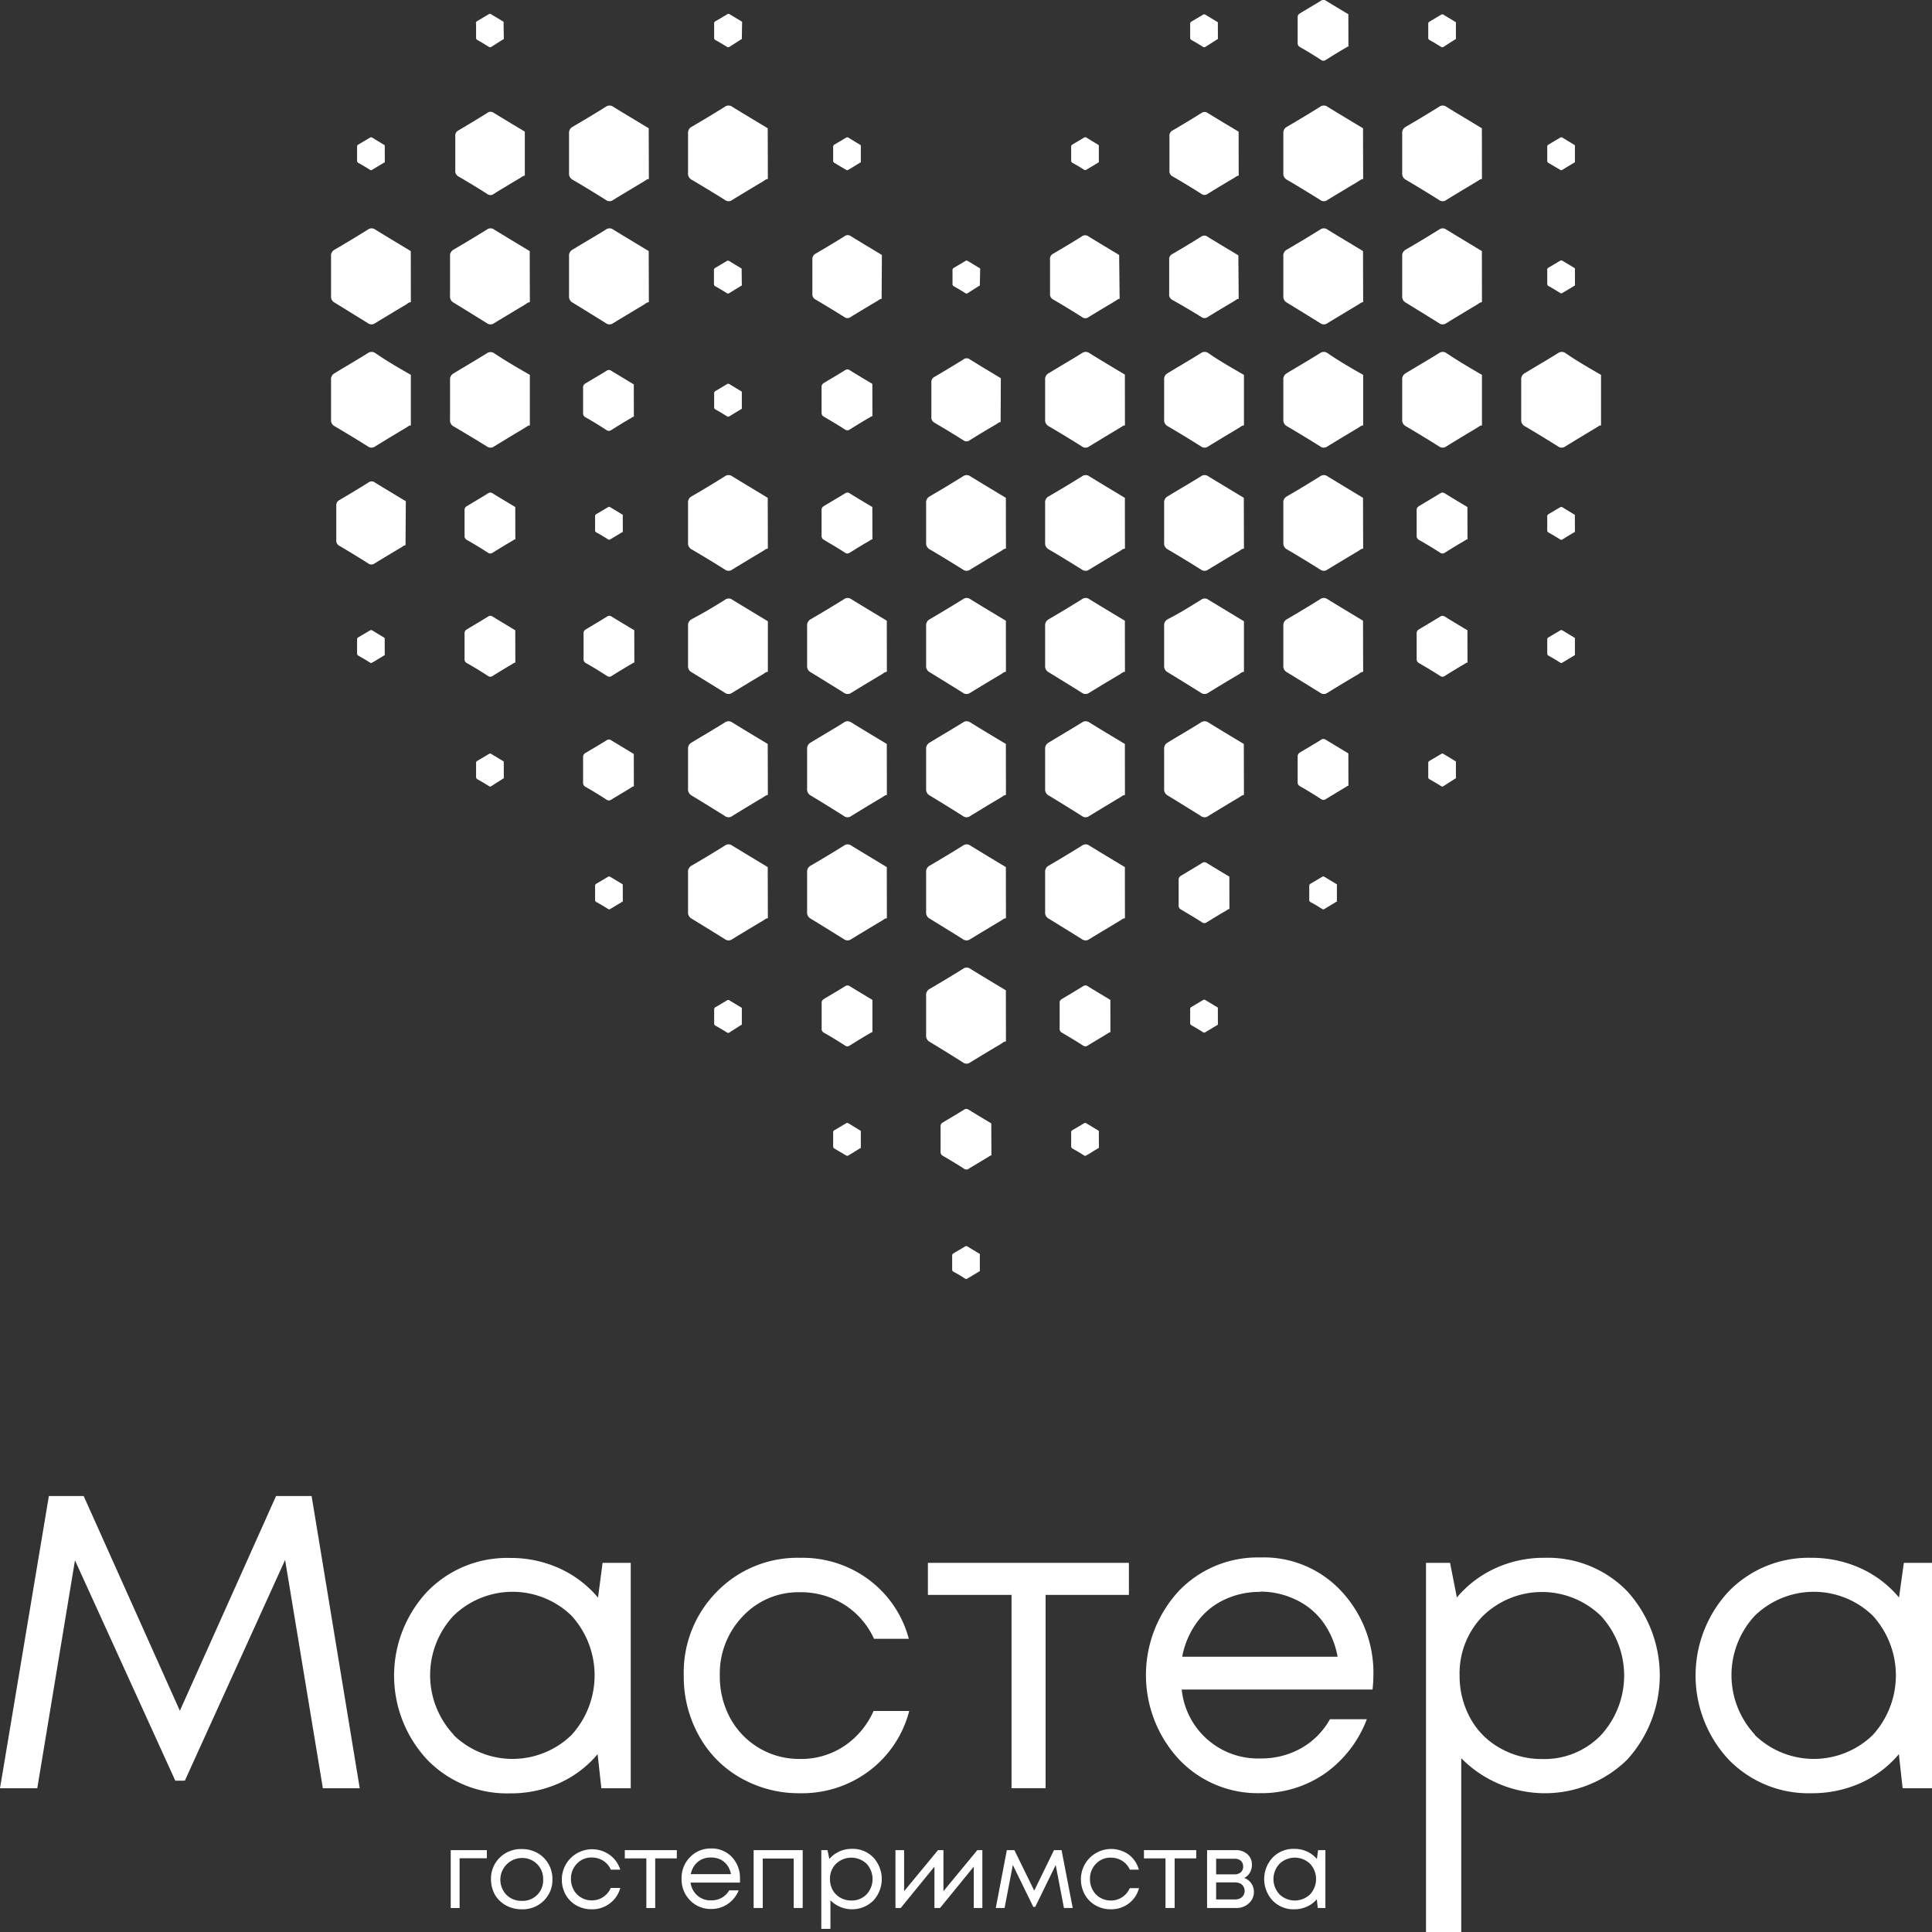 <?xml version="1.0" encoding="UTF-8"?> <svg xmlns="http://www.w3.org/2000/svg" viewBox="0 0 283.46 283.46"><rect x="0" y="0" width="283.46" height="283.46" fill="#333333" stroke="none"/> <defs> <style>.cls-1{fill:#fff;}</style> </defs> <g id="Layer_2" data-name="Layer 2"> <g id="Слой_1" data-name="Слой 1"> <path class="cls-1" d="M56.46,23.83c-.11,0-.17.07-.25.12-.53.31-1.05.62-1.57.95a.31.31,0,0,1-.38,0c-.55-.35-1.12-.69-1.68-1a.34.34,0,0,1-.19-.34c0-.67,0-1.34,0-2a.33.33,0,0,1,.18-.35c.57-.33,1.13-.67,1.69-1a.31.31,0,0,1,.38,0l1.81,1.1Z"></path> <path class="cls-1" d="M60.28,44.34c-.3,0-.49.21-.71.35-1.52.9-3,1.8-4.52,2.72a.9.9,0,0,1-1.09,0c-1.6-1-3.22-2-4.85-3a1,1,0,0,1-.54-1c0-1.93,0-3.86,0-5.79a1,1,0,0,1,.54-1q2.45-1.43,4.86-2.93a.9.9,0,0,1,1.1,0c1.72,1.06,3.46,2.1,5.2,3.15Z"></path> <path class="cls-1" d="M60.28,62.42c-.3,0-.49.21-.71.34-1.52.9-3,1.8-4.52,2.73a.88.88,0,0,1-1.09,0q-2.4-1.51-4.85-2.95a1,1,0,0,1-.54-1c0-1.93,0-3.86,0-5.79a1,1,0,0,1,.54-1c1.63-1,3.25-1.93,4.86-2.94a.93.93,0,0,1,1.1,0C56.8,53,58.54,54,60.28,55Z"></path> <path class="cls-1" d="M59.5,80c-.25,0-.42.19-.61.3-1.31.78-2.62,1.56-3.92,2.36a.77.77,0,0,1-.95,0c-1.39-.88-2.79-1.73-4.21-2.57a.85.85,0,0,1-.47-.86c0-1.67,0-3.35,0-5a.87.87,0,0,1,.47-.87c1.42-.83,2.82-1.68,4.22-2.55a.78.78,0,0,1,1,0c1.5.92,3,1.82,4.51,2.73Z"></path> <path class="cls-1" d="M56.45,96.14c-.1,0-.16.07-.24.12l-1.57.94a.3.3,0,0,1-.38,0c-.55-.35-1.12-.69-1.68-1a.35.35,0,0,1-.19-.35c0-.67,0-1.34,0-2a.32.32,0,0,1,.18-.34c.57-.33,1.13-.67,1.69-1a.31.31,0,0,1,.38,0l1.8,1.09Z"></path> <path class="cls-1" d="M73.92,5.76c-.11,0-.17.07-.25.11l-1.57,1a.31.31,0,0,1-.38,0c-.55-.35-1.12-.69-1.68-1a.36.36,0,0,1-.19-.35c0-.67,0-1.34,0-2A.34.34,0,0,1,70,3.1c.57-.33,1.13-.67,1.69-1a.3.3,0,0,1,.38,0l1.81,1.09Z"></path> <path class="cls-1" d="M77,25.78c-.26,0-.43.18-.62.29-1.31.78-2.62,1.56-3.92,2.37a.78.78,0,0,1-1,0c-1.38-.88-2.79-1.73-4.21-2.56A.88.88,0,0,1,66.8,25c0-1.67,0-3.35,0-5a.85.85,0,0,1,.46-.87c1.42-.83,2.82-1.68,4.22-2.55a.78.78,0,0,1,1,0c1.5.92,3,1.82,4.52,2.73Z"></path> <path class="cls-1" d="M77.74,44.34c-.29,0-.49.21-.71.35-1.51.9-3,1.8-4.52,2.72a.9.9,0,0,1-1.09,0c-1.6-1-3.22-2-4.85-3a1,1,0,0,1-.54-1c0-1.93,0-3.86,0-5.79a1,1,0,0,1,.53-1q2.44-1.43,4.86-2.93a.9.9,0,0,1,1.1,0c1.72,1.06,3.46,2.1,5.2,3.15Z"></path> <path class="cls-1" d="M77.74,62.42c-.29,0-.49.21-.71.34-1.51.9-3,1.8-4.52,2.73a.88.88,0,0,1-1.09,0Q69,64,66.57,62.57a1,1,0,0,1-.54-1c0-1.93,0-3.86,0-5.79a1,1,0,0,1,.53-1c1.63-1,3.25-1.93,4.86-2.94a.93.93,0,0,1,1.1,0C74.26,53,76,54,77.74,55Z"></path> <path class="cls-1" d="M75.61,79.14c-.19,0-.31.13-.45.22-1,.57-1.92,1.14-2.88,1.73a.56.56,0,0,1-.69,0c-1-.64-2-1.26-3.09-1.87a.64.64,0,0,1-.34-.64c0-1.23,0-2.45,0-3.68a.61.61,0,0,1,.34-.64c1-.61,2.07-1.23,3.09-1.87a.58.58,0,0,1,.7,0c1.1.68,2.21,1.34,3.31,2Z"></path> <path class="cls-1" d="M75.61,97.22c-.19,0-.31.13-.45.21-1,.58-1.92,1.15-2.88,1.74a.56.56,0,0,1-.69,0c-1-.65-2-1.27-3.09-1.88a.63.63,0,0,1-.34-.63c0-1.23,0-2.46,0-3.69a.63.63,0,0,1,.34-.63c1-.61,2.07-1.23,3.09-1.87a.58.58,0,0,1,.7,0c1.1.68,2.21,1.34,3.31,2Z"></path> <path class="cls-1" d="M73.92,114.21c-.11,0-.17.08-.25.12l-1.57,1a.31.31,0,0,1-.38,0c-.55-.35-1.12-.69-1.68-1a.36.36,0,0,1-.19-.35c0-.67,0-1.34,0-2a.34.34,0,0,1,.18-.35c.57-.33,1.13-.67,1.69-1a.3.3,0,0,1,.38,0l1.81,1.09Z"></path> <path class="cls-1" d="M95.2,26.27c-.29,0-.49.21-.71.34-1.51.9-3,1.8-4.52,2.72a.87.87,0,0,1-1.09,0c-1.59-1-3.22-2-4.85-2.95a1,1,0,0,1-.54-1c0-1.93,0-3.86,0-5.78a1,1,0,0,1,.53-1c1.63-.95,3.26-1.93,4.86-2.93a.91.91,0,0,1,1.1,0c1.73,1.07,3.47,2.1,5.2,3.15Z"></path> <path class="cls-1" d="M95.2,44.34c-.29,0-.49.21-.71.35-1.51.9-3,1.8-4.52,2.72a.9.9,0,0,1-1.09,0c-1.59-1-3.22-2-4.85-3a1,1,0,0,1-.54-1c0-1.93,0-3.86,0-5.79a1,1,0,0,1,.53-1c1.63-1,3.26-1.93,4.86-2.93a.9.9,0,0,1,1.1,0c1.73,1.06,3.47,2.1,5.2,3.15Z"></path> <path class="cls-1" d="M93,61.14c-.18,0-.31.14-.45.22-1,.57-1.92,1.15-2.87,1.74a.58.58,0,0,1-.7,0c-1-.65-2-1.27-3.08-1.88a.63.63,0,0,1-.35-.63c0-1.23,0-2.46,0-3.69a.65.65,0,0,1,.34-.64c1-.6,2.07-1.22,3.1-1.86a.57.57,0,0,1,.69,0l3.31,2Z"></path> <path class="cls-1" d="M91.38,78.06c-.1,0-.17.07-.25.12l-1.57.94a.3.3,0,0,1-.37,0c-.56-.36-1.12-.69-1.69-1a.34.34,0,0,1-.19-.34c0-.67,0-1.34,0-2a.34.34,0,0,1,.18-.35c.57-.33,1.13-.67,1.69-1a.31.31,0,0,1,.38,0l1.81,1.1Z"></path> <path class="cls-1" d="M93.07,97.22c-.18,0-.31.13-.45.21-1,.58-1.92,1.15-2.87,1.74a.57.57,0,0,1-.7,0c-1-.65-2-1.27-3.09-1.88a.64.64,0,0,1-.34-.63c0-1.23,0-2.46,0-3.69a.63.63,0,0,1,.34-.63c1-.61,2.07-1.23,3.09-1.87a.58.58,0,0,1,.7,0c1.1.68,2.21,1.34,3.31,2Z"></path> <path class="cls-1" d="M93,115.37c-.18,0-.31.14-.45.22l-2.87,1.73a.57.57,0,0,1-.7,0c-1-.65-2-1.27-3.08-1.88a.63.63,0,0,1-.35-.63c0-1.23,0-2.46,0-3.69a.65.65,0,0,1,.34-.64c1-.6,2.07-1.22,3.1-1.86a.56.56,0,0,1,.69,0l3.31,2Z"></path> <path class="cls-1" d="M91.38,132.29c-.1,0-.17.07-.25.12l-1.57.94a.3.3,0,0,1-.37,0c-.56-.36-1.12-.7-1.69-1a.34.34,0,0,1-.19-.34c0-.67,0-1.34,0-2a.34.34,0,0,1,.18-.35c.57-.33,1.13-.67,1.69-1a.31.31,0,0,1,.38,0l1.81,1.09Z"></path> <path class="cls-1" d="M108.84,5.75c-.1,0-.17.08-.25.12l-1.56,1a.32.32,0,0,1-.38,0c-.56-.35-1.12-.69-1.69-1a.34.34,0,0,1-.18-.35q0-1,0-2A.36.36,0,0,1,105,3.1c.57-.33,1.14-.67,1.69-1a.31.31,0,0,1,.38,0l1.81,1.09Z"></path> <path class="cls-1" d="M112.66,26.27c-.29,0-.48.21-.71.34-1.51.9-3,1.8-4.51,2.72a.87.87,0,0,1-1.09,0c-1.6-1-3.23-2-4.86-2.95a1,1,0,0,1-.54-1c0-1.93,0-3.86,0-5.78a1,1,0,0,1,.53-1q2.46-1.43,4.86-2.93a.91.91,0,0,1,1.1,0c1.73,1.07,3.47,2.1,5.2,3.15Z"></path> <path class="cls-1" d="M108.84,41.91c-.1,0-.17.07-.25.12L107,43a.29.29,0,0,1-.37,0c-.56-.35-1.12-.69-1.69-1a.35.35,0,0,1-.19-.35c0-.67,0-1.34,0-2a.34.34,0,0,1,.18-.34c.57-.33,1.13-.67,1.69-1a.31.31,0,0,1,.38,0l1.81,1.09Z"></path> <path class="cls-1" d="M108.84,60c-.1,0-.17.08-.25.12l-1.56.95a.32.32,0,0,1-.38,0c-.56-.35-1.12-.69-1.69-1a.34.34,0,0,1-.18-.35q0-1,0-2a.35.35,0,0,1,.19-.35l1.68-1a.3.3,0,0,1,.38,0l1.81,1.09Z"></path> <path class="cls-1" d="M112.66,80.5c-.29,0-.48.21-.71.34-1.51.9-3,1.8-4.51,2.72a.89.89,0,0,1-1.09,0c-1.6-1-3.23-2-4.86-2.95a1,1,0,0,1-.54-1c0-1.93,0-3.86,0-5.79a1,1,0,0,1,.53-1q2.46-1.42,4.86-2.93a.91.91,0,0,1,1.1,0c1.73,1.06,3.47,2.1,5.2,3.15Z"></path> <path class="cls-1" d="M112.66,98.57c-.29,0-.48.21-.71.35-1.51.89-3,1.8-4.51,2.72a.9.9,0,0,1-1.09,0c-1.6-1-3.23-2-4.86-3a1,1,0,0,1-.54-1c0-1.93,0-3.86,0-5.79a1,1,0,0,1,.53-1Q104,89.51,106.36,88a.9.9,0,0,1,1.1,0c1.73,1.06,3.47,2.1,5.2,3.15Z"></path> <path class="cls-1" d="M112.66,116.65c-.29,0-.48.21-.71.34-1.51.9-3,1.8-4.51,2.73a.88.88,0,0,1-1.09,0c-1.6-1-3.23-2-4.86-3a1,1,0,0,1-.54-1c0-1.92,0-3.85,0-5.78a1,1,0,0,1,.53-1c1.64-1,3.26-1.93,4.86-2.94a.93.93,0,0,1,1.1,0c1.73,1.07,3.47,2.11,5.2,3.15Z"></path> <path class="cls-1" d="M112.66,134.73c-.29,0-.48.21-.71.34-1.51.9-3,1.8-4.51,2.72a.9.9,0,0,1-1.09,0c-1.6-1-3.23-2-4.86-3a1,1,0,0,1-.54-1c0-1.93,0-3.86,0-5.79a1,1,0,0,1,.53-1q2.46-1.43,4.86-2.93a.9.9,0,0,1,1.1,0c1.73,1.06,3.47,2.1,5.2,3.15Z"></path> <path class="cls-1" d="M108.84,150.36c-.1,0-.17.08-.25.12l-1.57,1a.3.3,0,0,1-.37,0c-.56-.35-1.12-.69-1.69-1a.34.34,0,0,1-.18-.35q0-1,0-2a.36.36,0,0,1,.18-.35c.57-.33,1.14-.67,1.69-1a.3.3,0,0,1,.38,0l1.81,1.09Z"></path> <path class="cls-1" d="M126.3,23.83a.42.42,0,0,0-.24.12c-.53.31-1,.63-1.57.95a.31.31,0,0,1-.38,0l-1.68-1a.34.34,0,0,1-.19-.34q0-1,0-2a.36.36,0,0,1,.19-.35c.57-.33,1.13-.67,1.69-1a.32.32,0,0,1,.38,0l1.8,1.1Z"></path> <path class="cls-1" d="M129.35,43.85c-.25,0-.42.18-.62.3-1.31.78-2.62,1.56-3.92,2.36a.76.76,0,0,1-.94,0c-1.39-.88-2.8-1.72-4.21-2.56a.85.85,0,0,1-.47-.86c0-1.68,0-3.35,0-5a.89.89,0,0,1,.46-.87q2.13-1.23,4.23-2.54a.78.78,0,0,1,1,0c1.5.92,3,1.82,4.51,2.73Z"></path> <path class="cls-1" d="M128,61.07c-.19,0-.31.13-.46.21-1,.57-1.92,1.15-2.87,1.74a.57.57,0,0,1-.69,0c-1-.65-2.06-1.27-3.09-1.88a.63.63,0,0,1-.35-.63c0-1.23,0-2.46,0-3.69a.63.63,0,0,1,.34-.63c1-.61,2.07-1.23,3.1-1.87a.59.59,0,0,1,.7,0c1.09.68,2.2,1.34,3.31,2Z"></path> <path class="cls-1" d="M128,79.14c-.19,0-.31.13-.46.22-1,.57-1.92,1.14-2.87,1.73a.57.57,0,0,1-.69,0c-1-.65-2.06-1.27-3.09-1.88a.64.64,0,0,1-.35-.64c0-1.22,0-2.45,0-3.68a.64.64,0,0,1,.34-.64c1-.61,2.07-1.23,3.1-1.86a.57.57,0,0,1,.7,0c1.09.68,2.2,1.34,3.31,2Z"></path> <path class="cls-1" d="M130.12,98.57c-.29,0-.48.21-.71.35-1.51.89-3,1.8-4.51,2.72a.9.9,0,0,1-1.09,0c-1.6-1-3.22-2-4.85-3a1,1,0,0,1-.54-1c0-1.93,0-3.86,0-5.79a1,1,0,0,1,.53-1q2.46-1.43,4.87-2.93a.89.89,0,0,1,1.09,0c1.73,1.06,3.47,2.1,5.2,3.15Z"></path> <path class="cls-1" d="M130.12,116.65c-.29,0-.48.21-.71.34-1.51.9-3,1.8-4.51,2.73a.88.88,0,0,1-1.09,0q-2.4-1.52-4.85-3a1,1,0,0,1-.54-1c0-1.92,0-3.85,0-5.78a1,1,0,0,1,.53-1c1.64-1,3.26-1.93,4.87-2.94a.91.91,0,0,1,1.09,0c1.73,1.07,3.47,2.11,5.2,3.15Z"></path> <path class="cls-1" d="M130.12,134.73c-.29,0-.48.21-.71.34-1.51.9-3,1.8-4.51,2.72a.9.9,0,0,1-1.09,0c-1.6-1-3.22-2-4.85-3a1,1,0,0,1-.54-1c0-1.93,0-3.86,0-5.79a1,1,0,0,1,.53-1q2.46-1.43,4.87-2.93a.89.89,0,0,1,1.09,0c1.73,1.06,3.47,2.1,5.2,3.15Z"></path> <path class="cls-1" d="M128,151.45c-.19,0-.31.13-.46.21-1,.58-1.92,1.15-2.87,1.74a.56.56,0,0,1-.69,0c-1-.65-2-1.27-3.09-1.88a.61.61,0,0,1-.34-.63c0-1.23,0-2.46,0-3.69a.63.63,0,0,1,.34-.63c1-.61,2.08-1.23,3.1-1.87a.59.59,0,0,1,.7,0c1.1.68,2.2,1.34,3.31,2Z"></path> <path class="cls-1" d="M126.3,168.44a.42.42,0,0,0-.24.12c-.53.31-1,.63-1.57.95a.31.31,0,0,1-.38,0l-1.69-1a.33.33,0,0,1-.18-.34q0-1,0-2a.34.34,0,0,1,.19-.35c.56-.33,1.13-.67,1.69-1a.32.32,0,0,1,.38,0l1.8,1.1Z"></path> <path class="cls-1" d="M143.76,41.91c-.1,0-.16.07-.24.12L142,43a.3.3,0,0,1-.38,0c-.55-.35-1.12-.69-1.68-1a.35.35,0,0,1-.19-.35c0-.67,0-1.34,0-2a.35.35,0,0,1,.19-.35c.57-.33,1.13-.67,1.69-1a.31.31,0,0,1,.38,0l1.8,1.09Z"></path> <path class="cls-1" d="M146.81,61.93c-.25,0-.42.18-.61.3q-2,1.16-3.92,2.36a.78.78,0,0,1-.95,0q-2.09-1.32-4.21-2.56a.88.88,0,0,1-.47-.87c0-1.67,0-3.34,0-5a.85.85,0,0,1,.46-.87c1.42-.83,2.82-1.67,4.22-2.54a.78.78,0,0,1,1,0c1.5.93,3,1.83,4.51,2.74Z"></path> <path class="cls-1" d="M147.59,80.5c-.3,0-.49.21-.71.34-1.52.9-3,1.8-4.52,2.72a.89.89,0,0,1-1.09,0c-1.6-1-3.22-2-4.85-2.95a1,1,0,0,1-.54-1c0-1.93,0-3.86,0-5.79a1,1,0,0,1,.54-1q2.44-1.42,4.86-2.93a.92.92,0,0,1,1.1,0c1.72,1.06,3.46,2.1,5.2,3.15Z"></path> <path class="cls-1" d="M147.59,98.57c-.3,0-.49.21-.71.35-1.52.89-3,1.8-4.52,2.72a.9.9,0,0,1-1.09,0c-1.6-1-3.22-2-4.85-3a1,1,0,0,1-.54-1c0-1.93,0-3.86,0-5.79a1,1,0,0,1,.54-1q2.44-1.43,4.86-2.93a.9.9,0,0,1,1.1,0c1.72,1.06,3.46,2.1,5.2,3.15Z"></path> <path class="cls-1" d="M147.59,116.65c-.3,0-.49.21-.71.34-1.52.9-3,1.8-4.52,2.73a.88.88,0,0,1-1.09,0q-2.4-1.52-4.85-3a1,1,0,0,1-.54-1c0-1.92,0-3.85,0-5.78a1,1,0,0,1,.54-1c1.63-1,3.25-1.93,4.86-2.94a.93.93,0,0,1,1.1,0c1.72,1.07,3.46,2.11,5.2,3.15Z"></path> <path class="cls-1" d="M147.59,134.73c-.3,0-.49.21-.71.34-1.52.9-3,1.8-4.52,2.72a.9.9,0,0,1-1.09,0c-1.6-1-3.22-2-4.85-3a1,1,0,0,1-.54-1c0-1.93,0-3.86,0-5.79a1,1,0,0,1,.54-1q2.44-1.43,4.86-2.93a.9.9,0,0,1,1.1,0c1.72,1.06,3.46,2.1,5.2,3.15Z"></path> <path class="cls-1" d="M147.59,152.8c-.3,0-.49.21-.71.35-1.52.89-3,1.79-4.52,2.72a.88.88,0,0,1-1.09,0q-2.4-1.52-4.85-3a1,1,0,0,1-.54-1c0-1.93,0-3.86,0-5.79a1,1,0,0,1,.54-1q2.44-1.42,4.86-2.93a.9.9,0,0,1,1.1,0c1.72,1.06,3.46,2.1,5.2,3.15Z"></path> <path class="cls-1" d="M145.46,169.52c-.19,0-.31.14-.45.22l-2.88,1.73a.56.56,0,0,1-.69,0c-1-.65-2.05-1.27-3.09-1.88A.62.62,0,0,1,138,169c0-1.22,0-2.45,0-3.68a.62.62,0,0,1,.34-.64c1-.6,2.07-1.23,3.09-1.86a.57.57,0,0,1,.7,0c1.1.68,2.21,1.34,3.31,2Z"></path> <path class="cls-1" d="M143.76,186.52c-.1,0-.16.07-.24.12l-1.57.94a.31.31,0,0,1-.38,0c-.55-.36-1.12-.7-1.68-1a.34.34,0,0,1-.19-.34q0-1,0-2a.35.35,0,0,1,.19-.35c.57-.33,1.13-.67,1.69-1a.31.31,0,0,1,.38,0l1.8,1.09Z"></path> <path class="cls-1" d="M161.22,23.83c-.1,0-.16.07-.24.12l-1.57.94a.3.3,0,0,1-.38,0c-.55-.36-1.12-.69-1.68-1a.34.34,0,0,1-.19-.34q0-1,0-2a.35.35,0,0,1,.19-.35c.57-.33,1.13-.67,1.69-1a.31.31,0,0,1,.38,0l1.8,1.1Z"></path> <path class="cls-1" d="M164.27,43.85c-.25,0-.42.18-.61.3-1.31.78-2.62,1.56-3.92,2.36a.78.78,0,0,1-1,0q-2.08-1.32-4.21-2.56a.86.86,0,0,1-.47-.86c0-1.68,0-3.35,0-5a.85.85,0,0,1,.46-.87c1.42-.82,2.82-1.67,4.22-2.54a.78.78,0,0,1,.95,0c1.5.92,3,1.82,4.51,2.73Z"></path> <path class="cls-1" d="M165.05,62.42c-.3,0-.49.21-.71.34-1.51.9-3,1.8-4.52,2.73a.88.88,0,0,1-1.09,0q-2.4-1.51-4.85-2.95a1,1,0,0,1-.54-1c0-1.93,0-3.86,0-5.79a1,1,0,0,1,.54-1c1.63-1,3.25-1.93,4.86-2.94a.93.93,0,0,1,1.1,0c1.72,1.07,3.46,2.11,5.2,3.15Z"></path> <path class="cls-1" d="M165.05,80.5c-.3,0-.49.21-.71.34-1.51.9-3,1.8-4.52,2.72a.89.89,0,0,1-1.09,0c-1.6-1-3.22-2-4.85-2.95a1,1,0,0,1-.54-1c0-1.93,0-3.86,0-5.79a1,1,0,0,1,.54-1q2.45-1.42,4.86-2.93a.92.92,0,0,1,1.1,0c1.72,1.06,3.46,2.1,5.2,3.15Z"></path> <path class="cls-1" d="M165.05,98.57c-.3,0-.49.21-.71.35q-2.26,1.33-4.52,2.72a.9.9,0,0,1-1.09,0c-1.6-1-3.22-2-4.85-3a1,1,0,0,1-.54-1c0-1.93,0-3.86,0-5.79a1,1,0,0,1,.54-1q2.45-1.43,4.86-2.93a.9.9,0,0,1,1.1,0c1.72,1.06,3.46,2.1,5.2,3.15Z"></path> <path class="cls-1" d="M165.05,116.65c-.3,0-.49.21-.71.34-1.51.9-3,1.8-4.52,2.73a.88.88,0,0,1-1.09,0q-2.4-1.52-4.85-3a1,1,0,0,1-.54-1c0-1.92,0-3.85,0-5.78a1,1,0,0,1,.54-1c1.63-1,3.25-1.93,4.86-2.94a.93.93,0,0,1,1.1,0c1.72,1.07,3.46,2.11,5.2,3.15Z"></path> <path class="cls-1" d="M165.05,134.73c-.3,0-.49.21-.71.34-1.51.9-3,1.8-4.52,2.72a.9.9,0,0,1-1.09,0c-1.6-1-3.22-2-4.85-3a1,1,0,0,1-.54-1c0-1.93,0-3.86,0-5.79a1,1,0,0,1,.54-1q2.45-1.43,4.86-2.93a.9.9,0,0,1,1.1,0c1.72,1.06,3.46,2.1,5.2,3.15Z"></path> <path class="cls-1" d="M162.92,151.45c-.19,0-.31.13-.45.21l-2.88,1.74a.57.57,0,0,1-.69,0c-1-.65-2.05-1.27-3.09-1.88a.63.63,0,0,1-.34-.63c0-1.23,0-2.46,0-3.69a.6.6,0,0,1,.34-.63c1-.61,2.07-1.23,3.09-1.87a.58.58,0,0,1,.7,0c1.1.68,2.21,1.34,3.31,2Z"></path> <path class="cls-1" d="M161.23,168.44c-.11,0-.17.08-.25.12-.53.31-1,.63-1.57.95a.31.31,0,0,1-.38,0c-.55-.35-1.12-.69-1.68-1a.34.34,0,0,1-.19-.34c0-.67,0-1.34,0-2a.34.34,0,0,1,.18-.35c.57-.33,1.13-.67,1.69-1a.33.33,0,0,1,.38,0l1.81,1.1Z"></path> <path class="cls-1" d="M178.69,5.75c-.11,0-.17.08-.25.12l-1.57,1a.31.31,0,0,1-.38,0c-.55-.35-1.12-.69-1.68-1a.36.36,0,0,1-.19-.35c0-.67,0-1.34,0-2a.36.36,0,0,1,.18-.35c.57-.33,1.13-.67,1.69-1a.3.3,0,0,1,.38,0l1.81,1.09Z"></path> <path class="cls-1" d="M181.74,25.78c-.26,0-.42.18-.62.29-1.31.78-2.62,1.56-3.92,2.37a.77.77,0,0,1-.94,0q-2.08-1.32-4.22-2.56a.85.85,0,0,1-.46-.87c0-1.67,0-3.35,0-5a.85.85,0,0,1,.46-.87q2.13-1.24,4.22-2.55a.78.78,0,0,1,.95,0c1.5.92,3,1.82,4.52,2.73Z"></path> <path class="cls-1" d="M181.74,43.85c-.26,0-.42.18-.62.3-1.31.78-2.62,1.56-3.92,2.36a.77.77,0,0,1-.94,0Q174.18,45.22,172,44a.84.84,0,0,1-.46-.86c0-1.68,0-3.35,0-5a.85.85,0,0,1,.46-.87q2.13-1.23,4.22-2.54a.78.78,0,0,1,.95,0c1.5.92,3,1.82,4.52,2.73Z"></path> <path class="cls-1" d="M182.51,62.42c-.29,0-.49.21-.71.34-1.51.9-3,1.8-4.52,2.73a.88.88,0,0,1-1.09,0c-1.59-1-3.22-2-4.85-2.95a1,1,0,0,1-.54-1c0-1.93,0-3.86,0-5.79a1,1,0,0,1,.53-1c1.63-1,3.26-1.93,4.86-2.94a.93.93,0,0,1,1.1,0C179,53,180.78,54,182.51,55Z"></path> <path class="cls-1" d="M182.51,80.5c-.29,0-.49.21-.71.34-1.51.9-3,1.8-4.52,2.72a.88.88,0,0,1-1.09,0c-1.59-1-3.22-2-4.85-2.95a1,1,0,0,1-.54-1c0-1.93,0-3.86,0-5.79a1,1,0,0,1,.53-1c1.63-1,3.26-1.93,4.86-2.93a.91.91,0,0,1,1.1,0c1.73,1.06,3.47,2.1,5.2,3.15Z"></path> <path class="cls-1" d="M182.51,98.57c-.29,0-.49.21-.71.35q-2.27,1.33-4.52,2.72a.9.9,0,0,1-1.09,0c-1.59-1-3.22-2-4.85-3a1,1,0,0,1-.54-1c0-1.93,0-3.86,0-5.79a1,1,0,0,1,.53-1C173,90,174.61,89,176.21,88a.9.9,0,0,1,1.1,0c1.73,1.06,3.47,2.1,5.2,3.15Z"></path> <path class="cls-1" d="M182.51,116.65c-.29,0-.49.21-.71.34-1.51.9-3,1.8-4.52,2.73a.88.88,0,0,1-1.09,0c-1.59-1-3.22-2-4.85-3a1,1,0,0,1-.54-1c0-1.92,0-3.85,0-5.78a1,1,0,0,1,.53-1c1.63-1,3.26-1.93,4.86-2.94a.93.93,0,0,1,1.1,0c1.73,1.07,3.47,2.11,5.2,3.15Z"></path> <path class="cls-1" d="M180.38,133.37c-.18,0-.31.13-.45.22-1,.57-1.92,1.14-2.88,1.73a.56.56,0,0,1-.69,0c-1-.64-2.05-1.26-3.09-1.88a.63.63,0,0,1-.34-.63c0-1.23,0-2.45,0-3.68a.64.64,0,0,1,.34-.64c1-.61,2.07-1.23,3.09-1.87a.58.58,0,0,1,.7,0c1.1.68,2.21,1.34,3.31,2Z"></path> <path class="cls-1" d="M178.69,150.37c-.1,0-.17.07-.25.12l-1.57.94a.3.3,0,0,1-.38,0q-.83-.52-1.68-1a.35.35,0,0,1-.19-.35c0-.67,0-1.34,0-2a.34.34,0,0,1,.18-.34c.57-.33,1.13-.67,1.69-1a.31.31,0,0,1,.38,0l1.81,1.09Z"></path> <path class="cls-1" d="M197.84,6.83c-.18,0-.3.14-.45.22-1,.57-1.92,1.15-2.87,1.74a.58.58,0,0,1-.7,0c-1-.65-2-1.27-3.08-1.88a.63.63,0,0,1-.35-.63c0-1.23,0-2.46,0-3.69a.63.63,0,0,1,.34-.63c1-.61,2.07-1.23,3.1-1.87a.57.57,0,0,1,.69,0c1.1.68,2.21,1.34,3.31,2Z"></path> <path class="cls-1" d="M200,26.27c-.29,0-.48.21-.71.34-1.51.9-3,1.8-4.52,2.72a.86.86,0,0,1-1.08,0c-1.6-1-3.23-2-4.86-2.95a1,1,0,0,1-.54-1c0-1.93,0-3.86,0-5.78a1,1,0,0,1,.53-1q2.46-1.43,4.86-2.93a.91.91,0,0,1,1.1,0c1.73,1.07,3.47,2.1,5.2,3.15Z"></path> <path class="cls-1" d="M200,44.34c-.29,0-.48.21-.71.35-1.51.9-3,1.8-4.52,2.72a.88.88,0,0,1-1.08,0c-1.6-1-3.23-2-4.86-3a1,1,0,0,1-.54-1c0-1.93,0-3.86,0-5.79a1,1,0,0,1,.53-1q2.46-1.43,4.86-2.93a.9.9,0,0,1,1.1,0c1.73,1.06,3.47,2.1,5.2,3.15Z"></path> <path class="cls-1" d="M200,62.42c-.29,0-.48.21-.71.34-1.51.9-3,1.8-4.52,2.73a.87.87,0,0,1-1.08,0c-1.6-1-3.23-2-4.86-2.95a1,1,0,0,1-.54-1c0-1.93,0-3.86,0-5.79a1,1,0,0,1,.53-1c1.64-1,3.26-1.93,4.86-2.94a.93.93,0,0,1,1.1,0C196.5,53,198.24,54,200,55Z"></path> <path class="cls-1" d="M200,80.5c-.29,0-.48.21-.71.34-1.51.9-3,1.8-4.52,2.72a.87.87,0,0,1-1.08,0c-1.6-1-3.23-2-4.86-2.95a1,1,0,0,1-.54-1c0-1.93,0-3.86,0-5.79a1,1,0,0,1,.53-1q2.46-1.42,4.86-2.93a.91.91,0,0,1,1.1,0c1.73,1.06,3.47,2.1,5.2,3.15Z"></path> <path class="cls-1" d="M200,98.57c-.29,0-.48.21-.71.35q-2.26,1.33-4.52,2.72a.88.88,0,0,1-1.08,0c-1.6-1-3.23-2-4.86-3a1,1,0,0,1-.54-1c0-1.93,0-3.86,0-5.79a1,1,0,0,1,.53-1q2.46-1.43,4.86-2.93a.9.9,0,0,1,1.1,0c1.73,1.06,3.47,2.1,5.2,3.15Z"></path> <path class="cls-1" d="M197.84,115.29c-.18,0-.3.14-.45.22l-2.87,1.73a.57.57,0,0,1-.7,0c-1-.65-2-1.27-3.08-1.88a.63.63,0,0,1-.35-.63c0-1.23,0-2.46,0-3.69a.65.65,0,0,1,.34-.64c1-.6,2.07-1.22,3.1-1.86a.56.56,0,0,1,.69,0l3.31,2Z"></path> <path class="cls-1" d="M196.15,132.29c-.1,0-.17.07-.25.12l-1.56.94a.32.32,0,0,1-.38,0c-.56-.36-1.12-.7-1.69-1a.32.32,0,0,1-.18-.34q0-1,0-2a.34.34,0,0,1,.19-.35c.56-.33,1.13-.67,1.68-1a.31.31,0,0,1,.38,0l1.81,1.09Z"></path> <path class="cls-1" d="M213.61,5.75c-.1,0-.17.08-.25.12l-1.56,1a.31.31,0,0,1-.38,0c-.56-.35-1.12-.69-1.69-1a.34.34,0,0,1-.18-.35q0-1,0-2a.35.35,0,0,1,.19-.35l1.68-1a.32.32,0,0,1,.39,0c.59.37,1.2.73,1.8,1.09Z"></path> <path class="cls-1" d="M217.43,26.27c-.29,0-.48.21-.71.34-1.51.9-3,1.8-4.51,2.72a.87.87,0,0,1-1.09,0c-1.6-1-3.22-2-4.85-2.95a1,1,0,0,1-.54-1c0-1.93,0-3.86,0-5.78a1,1,0,0,1,.53-1q2.46-1.43,4.87-2.93a.9.9,0,0,1,1.09,0c1.73,1.07,3.47,2.1,5.2,3.15Z"></path> <path class="cls-1" d="M217.43,44.34c-.29,0-.48.21-.71.35-1.51.9-3,1.8-4.51,2.72a.9.9,0,0,1-1.09,0c-1.6-1-3.22-2-4.85-3a1,1,0,0,1-.54-1c0-1.93,0-3.86,0-5.79a1,1,0,0,1,.53-1q2.46-1.43,4.87-2.93a.89.89,0,0,1,1.09,0c1.73,1.06,3.47,2.1,5.2,3.15Z"></path> <path class="cls-1" d="M217.43,62.42c-.29,0-.48.21-.71.34-1.51.9-3,1.8-4.51,2.73a.88.88,0,0,1-1.09,0q-2.4-1.51-4.85-2.95a1,1,0,0,1-.54-1c0-1.93,0-3.86,0-5.79a1,1,0,0,1,.53-1c1.64-1,3.26-1.93,4.87-2.94a.91.91,0,0,1,1.09,0C214,53,215.7,54,217.43,55Z"></path> <path class="cls-1" d="M215.31,79.14c-.19,0-.31.13-.46.22-1,.57-1.92,1.14-2.87,1.73a.56.56,0,0,1-.69,0c-1-.64-2-1.26-3.09-1.87a.65.65,0,0,1-.35-.64c0-1.23,0-2.45,0-3.68a.64.64,0,0,1,.34-.64c1-.61,2.07-1.23,3.1-1.87a.59.59,0,0,1,.7,0c1.09.68,2.2,1.34,3.31,2Z"></path> <path class="cls-1" d="M215.31,97.22c-.19,0-.31.13-.46.21-1,.58-1.92,1.15-2.87,1.74a.57.57,0,0,1-.69,0c-1-.65-2.06-1.27-3.09-1.88a.63.63,0,0,1-.35-.63c0-1.23,0-2.46,0-3.69a.63.63,0,0,1,.34-.63c1-.61,2.07-1.23,3.1-1.87a.59.59,0,0,1,.7,0c1.09.68,2.2,1.34,3.31,2Z"></path> <path class="cls-1" d="M213.61,114.21c-.1,0-.17.08-.25.12l-1.56,1a.31.31,0,0,1-.38,0c-.56-.35-1.12-.69-1.69-1a.34.34,0,0,1-.18-.35q0-1,0-2a.35.35,0,0,1,.19-.35l1.69-1a.3.3,0,0,1,.38,0l1.8,1.09Z"></path> <path class="cls-1" d="M231.07,23.83c-.1,0-.17.08-.24.12-.53.31-1.05.63-1.57.95a.31.31,0,0,1-.38,0l-1.69-1a.32.32,0,0,1-.18-.34q0-1,0-2a.34.34,0,0,1,.19-.35c.56-.33,1.13-.67,1.69-1a.32.32,0,0,1,.38,0l1.8,1.1Z"></path> <path class="cls-1" d="M231.08,41.91c-.11,0-.17.07-.25.12l-1.57.94a.3.3,0,0,1-.38,0c-.55-.35-1.12-.69-1.68-1a.35.35,0,0,1-.19-.35c0-.67,0-1.34,0-2a.33.33,0,0,1,.18-.35c.57-.33,1.13-.67,1.69-1a.31.31,0,0,1,.38,0l1.81,1.09Z"></path> <path class="cls-1" d="M234.9,62.42c-.3,0-.49.21-.71.34-1.52.9-3,1.8-4.52,2.73a.88.88,0,0,1-1.09,0q-2.4-1.51-4.85-2.95a1,1,0,0,1-.54-1c0-1.93,0-3.86,0-5.79a1,1,0,0,1,.53-1c1.64-1,3.26-1.93,4.87-2.94a.93.93,0,0,1,1.1,0C231.42,53,233.16,54,234.9,55Z"></path> <path class="cls-1" d="M231.07,78.06c-.1,0-.16.08-.24.12-.53.31-1.05.63-1.57.95a.31.31,0,0,1-.38,0c-.55-.35-1.12-.69-1.68-1a.34.34,0,0,1-.19-.34c0-.67,0-1.34,0-2a.34.34,0,0,1,.18-.35c.57-.33,1.13-.67,1.69-1a.33.33,0,0,1,.38,0l1.8,1.1Z"></path> <path class="cls-1" d="M231.07,96.14c-.1,0-.16.07-.24.12l-1.57.94a.3.3,0,0,1-.38,0c-.55-.35-1.12-.69-1.68-1a.35.35,0,0,1-.19-.35q0-1,0-2a.34.34,0,0,1,.19-.34c.57-.34,1.13-.67,1.69-1a.31.31,0,0,1,.38,0l1.8,1.09Z"></path> <path class="cls-1" d="M52.78,262.37H47.37l-5.54-33.5L27.12,261.26h-1.4L11,228.93,5.47,262.37H0L7.17,219.5h5.11L26.39,251,40.5,219.5h5.22Z"></path> <path class="cls-1" d="M88.41,229.3h4.13v33.07H88.23l-.55-5a15.76,15.76,0,0,1-5.63,4.25,17.4,17.4,0,0,1-7.26,1.5,16.29,16.29,0,0,1-12.1-4.93,18.07,18.07,0,0,1,0-24.68,16.32,16.32,0,0,1,12.1-4.93,17.26,17.26,0,0,1,7.32,1.54,16.07,16.07,0,0,1,5.63,4.28ZM66.55,254.56a12.43,12.43,0,0,0,17.3,0,13,13,0,0,0,0-17.51,12.43,12.43,0,0,0-17.3,0,12.78,12.78,0,0,0,0,17.45Z"></path> <path class="cls-1" d="M117.41,263.1a17.28,17.28,0,0,1-8.72-2.23,15.92,15.92,0,0,1-6.15-6.22,17.78,17.78,0,0,1-2.22-8.82,16.83,16.83,0,0,1,4.9-12.34,16.51,16.51,0,0,1,12.19-4.93,16.3,16.3,0,0,1,10.12,3.25,15.9,15.9,0,0,1,5.81,8.63h-5.11a11.53,11.53,0,0,0-4.34-5,11.88,11.88,0,0,0-6.48-1.83,11.18,11.18,0,0,0-8.42,3.52,12.11,12.11,0,0,0-3.38,8.72,12.81,12.81,0,0,0,1.52,6.22,11.5,11.5,0,0,0,10.28,6,11.37,11.37,0,0,0,6.42-1.87,12.07,12.07,0,0,0,4.34-5.17h5.23a16,16,0,0,1-5.87,8.79A16.35,16.35,0,0,1,117.41,263.1Z"></path> <path class="cls-1" d="M165.63,229.3V234H153.41v28.36h-5V234H136.14V229.3Z"></path> <path class="cls-1" d="M201.5,246q0,.67-.12,1.89h-28A11.24,11.24,0,0,0,184.9,258a12,12,0,0,0,6-1.5,11.17,11.17,0,0,0,4.23-4.26h5.41a17.19,17.19,0,0,1-6.2,8,16.32,16.32,0,0,1-9.49,2.85,15.89,15.89,0,0,1-11.91-5,18.2,18.2,0,0,1,0-24.65,16,16,0,0,1,11.91-4.93,15.52,15.52,0,0,1,12,5A17.57,17.57,0,0,1,201.5,246Zm-16.6-12.44a12,12,0,0,0-5.32,1.17,10.45,10.45,0,0,0-4,3.34,12.44,12.44,0,0,0-2.13,5h22.8a12.41,12.41,0,0,0-2.12-5.06,10.43,10.43,0,0,0-4-3.3A12,12,0,0,0,184.9,233.52Z"></path> <path class="cls-1" d="M226.61,228.56a16.22,16.22,0,0,1,12.13,4.9,18.36,18.36,0,0,1,0,24.71,17.24,17.24,0,0,1-24.35-.21v25.5h-5.17V229.3h3.53l1,5.08a16.07,16.07,0,0,1,5.63-4.28A17,17,0,0,1,226.61,228.56Zm-.36,29.52a11.52,11.52,0,0,0,8.63-3.49,12.94,12.94,0,0,0,0-17.51,12.43,12.43,0,0,0-17.3,0,12,12,0,0,0-3.43,8.72,12.79,12.79,0,0,0,1.55,6.25,11.12,11.12,0,0,0,4.35,4.41A12.31,12.31,0,0,0,226.25,258.08Z"></path> <path class="cls-1" d="M279.33,229.3h4.13v33.07h-4.31l-.55-5A15.81,15.81,0,0,1,273,261.6a17.45,17.45,0,0,1-7.27,1.5,16.3,16.3,0,0,1-12.1-4.93,18.1,18.1,0,0,1,0-24.68,16.34,16.34,0,0,1,12.1-4.93A17.28,17.28,0,0,1,273,230.1a16,16,0,0,1,5.62,4.28Zm-21.86,25.26a12.43,12.43,0,0,0,17.3,0,13,13,0,0,0,0-17.51,12.43,12.43,0,0,0-17.3,0,12.81,12.81,0,0,0,0,17.45Z"></path> <path class="cls-1" d="M71.43,271.45v1.19h-4v7.3h-1.3v-8.49Z"></path> <path class="cls-1" d="M76.54,280.13a4.72,4.72,0,0,1-2.3-.57A4.27,4.27,0,0,1,72.62,278a4.6,4.6,0,0,1-.58-2.28,4.28,4.28,0,0,1,1.28-3.17,4.42,4.42,0,0,1,3.22-1.26,4.64,4.64,0,0,1,2.3.57,4.27,4.27,0,0,1,1.62,1.59,4.39,4.39,0,0,1,.59,2.27,4.25,4.25,0,0,1-1.29,3.17A4.39,4.39,0,0,1,76.54,280.13ZM74.3,278a3.05,3.05,0,0,0,2.25.89,3,3,0,0,0,3.14-3.15,3.05,3.05,0,0,0-.89-2.25,3.08,3.08,0,0,0-2.25-.89A3.19,3.19,0,0,0,74.3,278Z"></path> <path class="cls-1" d="M86.82,280.13a4.51,4.51,0,0,1-2.25-.57A4.14,4.14,0,0,1,83,278a4.58,4.58,0,0,1-.57-2.27,4.44,4.44,0,0,1,7-3.6A4.18,4.18,0,0,1,91,274.31H89.62A3,3,0,0,0,88.5,273a3.13,3.13,0,0,0-1.68-.47,2.89,2.89,0,0,0-2.17.9,3.13,3.13,0,0,0-.88,2.24,3.3,3.3,0,0,0,.4,1.6,2.82,2.82,0,0,0,1.09,1.13,3,3,0,0,0,1.56.42,2.94,2.94,0,0,0,1.66-.48A3.07,3.07,0,0,0,89.61,277H91a4.11,4.11,0,0,1-1.52,2.26A4.25,4.25,0,0,1,86.82,280.13Z"></path> <path class="cls-1" d="M99.3,271.45v1.21H96.13v7.28h-1.3v-7.28H91.67v-1.21Z"></path> <path class="cls-1" d="M108.57,275.73q0,.16,0,.48h-7.25a3,3,0,0,0,1,1.9,2.91,2.91,0,0,0,2,.71,3.12,3.12,0,0,0,1.57-.38,2.92,2.92,0,0,0,1.09-1.09h1.4a4.42,4.42,0,0,1-1.61,2,4.21,4.21,0,0,1-2.45.73,4.16,4.16,0,0,1-3.08-1.27,4.36,4.36,0,0,1-1.24-3.17,4.3,4.3,0,0,1,1.24-3.16,4.12,4.12,0,0,1,3.08-1.27,4,4,0,0,1,3.1,1.29A4.49,4.49,0,0,1,108.57,275.73Zm-4.29-3.2a3.17,3.17,0,0,0-1.38.3,2.85,2.85,0,0,0-1,.86,3.28,3.28,0,0,0-.55,1.28h5.9a3.22,3.22,0,0,0-.55-1.3,2.71,2.71,0,0,0-1-.85A3.23,3.23,0,0,0,104.28,272.53Z"></path> <path class="cls-1" d="M110.57,271.45h7.2v8.49h-1.32v-7.26h-4.54v7.26h-1.34Z"></path> <path class="cls-1" d="M125,271.26a4.2,4.2,0,0,1,3.13,1.26,4.67,4.67,0,0,1,0,6.34,4.47,4.47,0,0,1-6.29-.05V283h-1.34V271.45h.91l.27,1.3a4.26,4.26,0,0,1,1.45-1.1A4.47,4.47,0,0,1,125,271.26Zm-.1,7.58a3,3,0,0,0,2.24-.9,3.3,3.3,0,0,0,0-4.49,3.24,3.24,0,0,0-4.48,0,3.09,3.09,0,0,0-.89,2.24,3.34,3.34,0,0,0,.4,1.61,2.92,2.92,0,0,0,1.13,1.13A3.2,3.2,0,0,0,124.88,278.84Z"></path> <path class="cls-1" d="M157.39,279.94H156.1l-1.21-6.31-3,6.14h-.29l-3-6.14-1.21,6.31H146.1l1.62-8.49h1.11l2.91,5.94,2.9-5.94h1.11Z"></path> <path class="cls-1" d="M163,280.13a4.51,4.51,0,0,1-2.25-.57,4.14,4.14,0,0,1-1.59-1.6,4.58,4.58,0,0,1-.57-2.27,4.44,4.44,0,0,1,7-3.6,4.1,4.1,0,0,1,1.5,2.22h-1.32a3,3,0,0,0-1.12-1.29,3.13,3.13,0,0,0-1.68-.47,2.89,2.89,0,0,0-2.17.9,3.08,3.08,0,0,0-.88,2.24,3.19,3.19,0,0,0,.4,1.6,2.82,2.82,0,0,0,1.09,1.13,3,3,0,0,0,1.56.42,2.94,2.94,0,0,0,1.66-.48,3.07,3.07,0,0,0,1.13-1.33h1.35a4.11,4.11,0,0,1-1.52,2.26A4.25,4.25,0,0,1,163,280.13Z"></path> <path class="cls-1" d="M175.51,271.45v1.21h-3.17v7.28H171v-7.28h-3.16v-1.21Z"></path> <path class="cls-1" d="M182.58,275.54a2.07,2.07,0,0,1,1,.78,2.11,2.11,0,0,1,.39,1.25,2.17,2.17,0,0,1-.75,1.69,2.64,2.64,0,0,1-1.86.68h-4.26v-8.49h4.21a2.44,2.44,0,0,1,1.71.6,2,2,0,0,1,.66,1.55,2.1,2.1,0,0,1-.14.8,2,2,0,0,1-1,1.14Zm-.19-1.7a1.06,1.06,0,0,0-.34-.83,1.32,1.32,0,0,0-.9-.3h-2.72V275h2.72a1.34,1.34,0,0,0,.91-.31A1.07,1.07,0,0,0,182.39,273.84Zm-1.16,4.84a1.58,1.58,0,0,0,.72-.16,1.19,1.19,0,0,0,.49-.45,1.16,1.16,0,0,0,.17-.64,1.18,1.18,0,0,0-.17-.64,1.07,1.07,0,0,0-.49-.45,1.75,1.75,0,0,0-.74-.16h-2.78v2.5Z"></path> <path class="cls-1" d="M193.39,271.45h1.07v8.49h-1.12l-.14-1.29a4,4,0,0,1-1.46,1.09,4.49,4.49,0,0,1-1.88.39,4.23,4.23,0,0,1-3.13-1.27,4.63,4.63,0,0,1,0-6.33,4.23,4.23,0,0,1,3.13-1.27,4.51,4.51,0,0,1,1.9.39,4.26,4.26,0,0,1,1.45,1.1Zm-5.66,6.49a3.24,3.24,0,0,0,4.48,0,3.3,3.3,0,0,0,0-4.49,3.24,3.24,0,0,0-4.48,0,3.28,3.28,0,0,0,0,4.49Z"></path> <polygon class="cls-1" points="143.39 271.45 138.42 277.47 138.42 271.45 138.36 271.45 137.62 271.45 137.15 272.02 132.65 277.47 132.65 271.45 131.38 271.45 131.38 279.94 132.15 279.94 137.1 273.87 137.1 279.94 137.15 279.94 137.92 279.94 138.36 279.4 142.87 273.87 142.87 279.94 144.13 279.94 144.13 271.45 143.39 271.45"></polygon> </g> </g> </svg> 